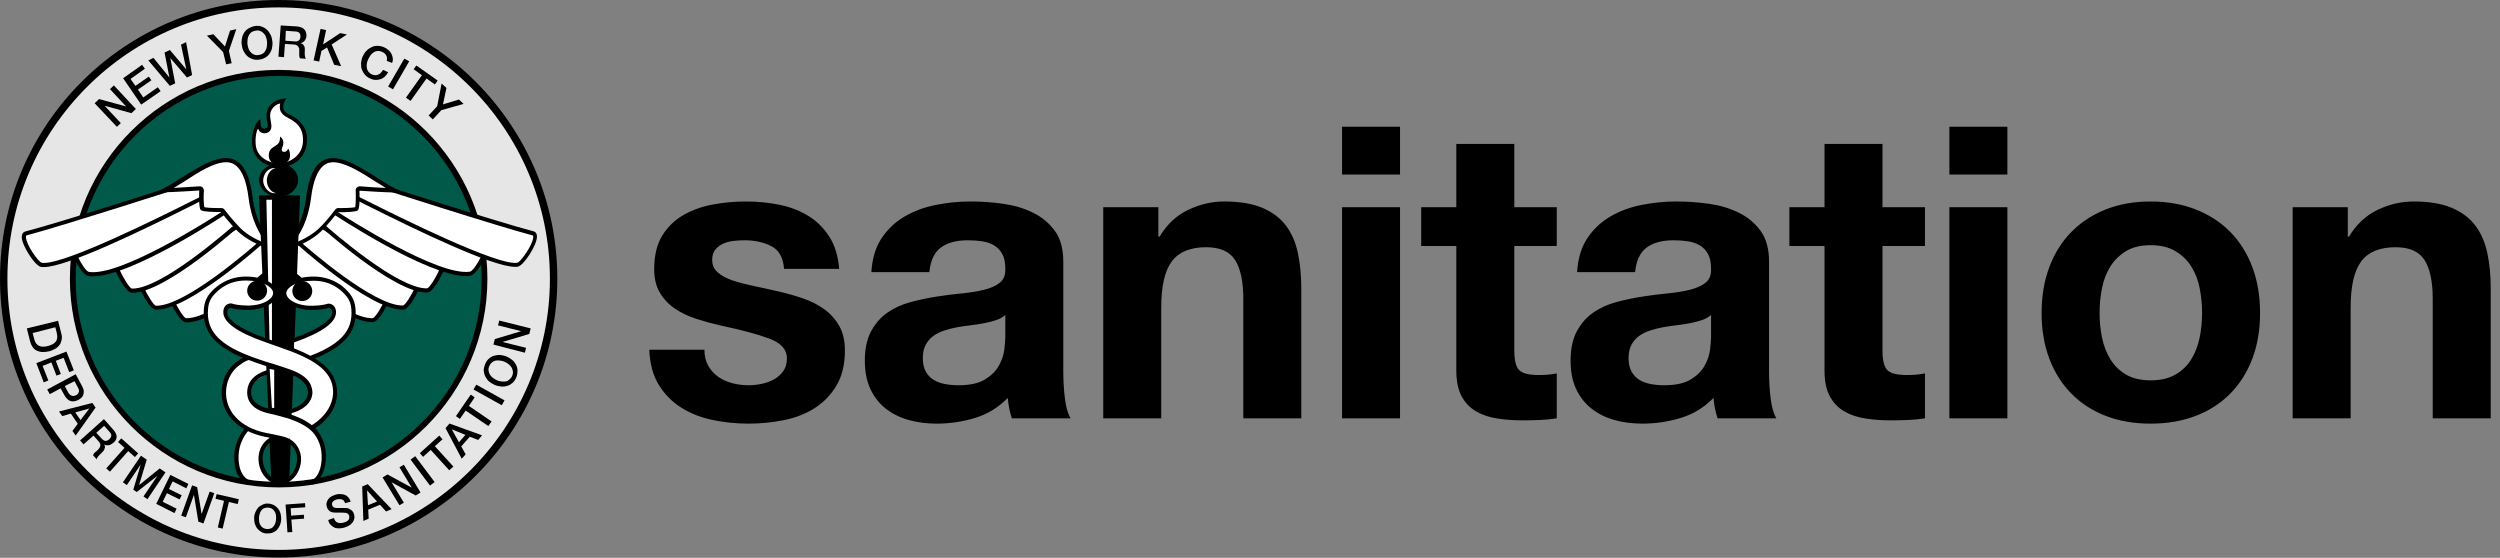 <?xml version="1.0" encoding="UTF-8" standalone="no"?>
<svg width="251px" height="56px" viewBox="0 0 251 56" version="1.1" xmlns="http://www.w3.org/2000/svg" xmlns:xlink="http://www.w3.org/1999/xlink">
    <rect x="0" y="0" width="251" height="56" fill="#808080" stroke="none"/>
    <!-- Generator: Sketch 47.1 (45422) - http://www.bohemiancoding.com/sketch -->
    <title>Web_logo</title>
    <desc>Created with Sketch.</desc>
    <defs></defs>
    <g id="Header_Footer" stroke="none" stroke-width="1" fill="none" fill-rule="evenodd">
        <g id="Main_nav" transform="translate(-253, -34)">
            <g id="Group-2">
                <g id="Web_logo" transform="translate(253, 34)">
                    <g id="DSNY-Web_logo" fill-rule="nonzero">
                        <g id="Layer_1">
                            <g id="XMLID_92_">
                                <path d="M27.977,0.372 C12.734,0.372 0.372,12.734 0.372,27.977 C0.372,43.22 12.734,55.582 27.977,55.582 C43.22,55.582 55.582,43.22 55.582,27.977 C55.605,12.734 43.243,0.372 27.977,0.372 Z" id="Shape" fill="#E6E6E6"></path>
                                <path d="M27.977,55.977 C12.548,55.977 0,43.406 0,27.977 C0,12.548 12.548,0 27.977,0 C43.406,0 55.954,12.548 55.954,27.977 C55.977,43.406 43.406,55.977 27.977,55.977 Z M27.977,0.744 C12.966,0.744 0.744,12.966 0.744,27.977 C0.744,42.988 12.966,55.21 27.977,55.21 C42.988,55.21 55.21,42.988 55.21,27.977 C55.21,12.966 43.011,0.744 27.977,0.744 Z" id="Shape" fill="#000000"></path>
                            </g>
                            <g id="XMLID_65_" transform="translate(7.203, 6.971)" fill="#015949">
                                <circle id="Oval" cx="20.727" cy="20.797" r="20.657"></circle>
                            </g>
                            <g id="XMLID_93_" transform="translate(6.971, 6.971)" fill="#000000">
                                <path d="M21.006,41.965 C9.457,41.965 0.046,32.554 0.046,21.006 C0.046,9.457 9.457,0.046 21.006,0.046 C32.554,0.046 41.965,9.457 41.965,21.006 C41.965,32.578 32.578,41.965 21.006,41.965 Z M21.006,0.651 C9.783,0.651 0.627,9.783 0.627,21.029 C0.627,32.276 9.759,41.407 21.006,41.407 C32.229,41.407 41.384,32.276 41.384,21.029 C41.384,9.783 32.252,0.651 21.006,0.651 Z" id="Shape"></path>
                            </g>
                            <g id="Group" transform="translate(9.295, 2.556)" fill="#000000">
                                <polygon id="Shape" points="0.209 7.807 0.651 7.389 3.369 8.133 3.369 8.133 1.743 6.39 2.138 6.018 4.345 8.388 3.904 8.807 1.208 8.063 1.208 8.063 2.835 9.806 2.44 10.178"></polygon>
                                <polygon id="Shape" points="3.067 5.298 4.973 3.95 5.251 4.345 3.811 5.368 4.299 6.065 5.646 5.135 5.902 5.507 4.554 6.437 5.089 7.227 6.553 6.204 6.832 6.599 4.88 7.947"></polygon>
                                <polygon id="Shape" points="5.6 3.509 6.111 3.253 7.715 5.228 7.715 5.228 7.227 2.719 7.761 2.463 9.411 4.415 9.411 4.415 8.876 1.929 9.388 1.673 9.992 4.973 9.48 5.228 7.807 3.276 7.807 3.276 8.295 5.809 7.761 6.065"></polygon>
                                <polygon id="Shape" points="13.105 2.672 11.479 1.022 12.129 0.883 13.291 2.115 13.802 0.511 14.43 0.372 13.686 2.556 13.965 3.788 13.407 3.904"></polygon>
                                <path d="M16.382,0.046 C16.614,0.023 16.846,0.046 17.032,0.139 C17.241,0.209 17.404,0.325 17.544,0.465 C17.683,0.604 17.799,0.79 17.892,0.976 C17.985,1.185 18.032,1.394 18.055,1.627 C18.078,1.859 18.055,2.091 18.008,2.3 C17.962,2.51 17.869,2.695 17.753,2.858 C17.637,3.021 17.474,3.16 17.288,3.253 C17.102,3.369 16.893,3.416 16.637,3.439 C16.405,3.462 16.173,3.439 15.987,3.346 C15.778,3.276 15.615,3.16 15.476,3.021 C15.336,2.881 15.22,2.695 15.127,2.51 C15.034,2.3 14.988,2.091 14.964,1.859 C14.941,1.627 14.964,1.417 15.011,1.208 C15.057,0.999 15.15,0.813 15.266,0.651 C15.383,0.488 15.545,0.349 15.731,0.256 C15.917,0.163 16.149,0.07 16.382,0.046 Z M16.428,0.511 C16.266,0.534 16.103,0.581 15.987,0.651 C15.871,0.72 15.778,0.837 15.708,0.953 C15.638,1.069 15.592,1.208 15.568,1.371 C15.545,1.51 15.545,1.673 15.545,1.836 C15.568,1.998 15.592,2.138 15.638,2.277 C15.685,2.417 15.754,2.556 15.847,2.649 C15.94,2.765 16.033,2.835 16.173,2.905 C16.312,2.974 16.451,2.998 16.637,2.974 C16.8,2.951 16.963,2.905 17.079,2.835 C17.195,2.765 17.288,2.649 17.358,2.533 C17.427,2.417 17.474,2.277 17.497,2.115 C17.52,1.975 17.52,1.812 17.52,1.65 C17.497,1.487 17.474,1.348 17.427,1.208 C17.381,1.069 17.311,0.929 17.218,0.837 C17.125,0.72 17.032,0.651 16.893,0.581 C16.754,0.511 16.591,0.488 16.428,0.511 Z" id="Shape"></path>
                                <path d="M18.891,0 L20.448,0.093 C20.797,0.116 21.076,0.209 21.238,0.372 C21.401,0.534 21.471,0.767 21.471,1.022 C21.471,1.185 21.424,1.301 21.378,1.394 C21.331,1.487 21.261,1.58 21.192,1.627 C21.122,1.673 21.076,1.72 21.006,1.743 C20.936,1.766 20.89,1.789 20.866,1.789 L20.866,1.789 C20.913,1.789 20.959,1.812 21.029,1.836 C21.076,1.859 21.122,1.905 21.168,1.952 C21.215,1.998 21.238,2.091 21.285,2.161 C21.308,2.254 21.308,2.347 21.308,2.486 C21.285,2.672 21.308,2.858 21.308,2.998 C21.331,3.16 21.354,3.276 21.424,3.346 L20.82,3.3 C20.773,3.23 20.773,3.137 20.75,3.067 L20.75,2.812 L20.75,2.417 C20.75,2.3 20.704,2.207 20.657,2.138 C20.611,2.068 20.541,1.998 20.471,1.975 C20.402,1.929 20.285,1.905 20.146,1.905 L19.31,1.859 L19.217,3.183 L18.659,3.137 L18.891,0 Z M19.356,1.534 L20.285,1.603 C20.471,1.627 20.611,1.58 20.704,1.51 C20.797,1.441 20.866,1.301 20.866,1.139 C20.866,1.046 20.866,0.953 20.843,0.883 C20.82,0.813 20.773,0.767 20.727,0.72 C20.68,0.674 20.611,0.651 20.541,0.627 C20.471,0.604 20.402,0.604 20.332,0.604 L19.402,0.534 L19.356,1.534 Z" id="Shape"></path>
                                <polygon id="Shape" points="22.888 0.349 23.446 0.465 23.144 1.905 24.863 0.767 25.537 0.906 24.003 1.905 24.956 4.09 24.259 3.95 23.539 2.207 22.981 2.556 22.749 3.625 22.191 3.509"></polygon>
                                <path d="M29.534,3.555 C29.557,3.462 29.557,3.369 29.557,3.276 C29.557,3.183 29.534,3.114 29.487,3.021 C29.441,2.951 29.394,2.858 29.324,2.812 C29.255,2.742 29.162,2.695 29.069,2.649 C28.906,2.579 28.767,2.556 28.627,2.556 C28.488,2.579 28.349,2.602 28.232,2.695 C28.116,2.765 28,2.858 27.907,2.998 C27.814,3.114 27.744,3.253 27.675,3.393 C27.605,3.532 27.559,3.671 27.535,3.834 C27.512,3.973 27.512,4.136 27.535,4.276 C27.559,4.415 27.605,4.531 27.698,4.647 C27.791,4.763 27.907,4.856 28.07,4.926 C28.186,4.973 28.302,4.996 28.395,4.996 C28.511,4.996 28.604,4.973 28.697,4.926 C28.79,4.88 28.883,4.833 28.953,4.74 C29.022,4.671 29.092,4.578 29.162,4.461 L29.673,4.694 C29.58,4.856 29.464,5.019 29.348,5.135 C29.208,5.251 29.069,5.344 28.906,5.391 C28.744,5.437 28.581,5.484 28.395,5.461 C28.209,5.461 28.046,5.414 27.861,5.321 C27.628,5.228 27.466,5.089 27.326,4.926 C27.187,4.763 27.094,4.578 27.024,4.392 C26.954,4.206 26.954,3.997 26.954,3.764 C26.978,3.555 27.024,3.323 27.117,3.114 C27.21,2.905 27.326,2.719 27.489,2.556 C27.628,2.393 27.814,2.277 28,2.184 C28.186,2.091 28.372,2.045 28.604,2.045 C28.813,2.045 29.022,2.091 29.255,2.184 C29.417,2.254 29.557,2.347 29.696,2.463 C29.836,2.579 29.929,2.695 29.998,2.835 C30.068,2.974 30.115,3.114 30.138,3.276 C30.161,3.439 30.138,3.602 30.068,3.764 L29.534,3.555 Z" id="Shape"></path>
                                <polygon id="Shape" points="31.3 3.323 31.788 3.602 30.161 6.413 29.673 6.134"></polygon>
                                <polygon id="Shape" points="32.508 4.02 34.646 5.53 34.367 5.925 33.53 5.321 31.927 7.575 31.462 7.25 33.066 4.996 32.229 4.392"></polygon>
                                <polygon id="Shape" points="34.599 8.11 35.041 5.832 35.529 6.274 35.18 7.924 36.783 7.436 37.248 7.877 35.017 8.505 34.158 9.434 33.739 9.039"></polygon>
                            </g>
                            <g id="Group" transform="translate(2.556, 32.066)" fill="#000000">
                                <path d="M3.276,0.139 L3.602,1.441 C3.671,1.673 3.671,1.905 3.625,2.091 C3.578,2.277 3.509,2.463 3.393,2.602 C3.276,2.742 3.137,2.881 2.951,2.974 C2.765,3.067 2.579,3.16 2.37,3.207 C2.161,3.253 1.952,3.276 1.743,3.276 C1.534,3.276 1.348,3.23 1.185,3.16 C1.022,3.09 0.86,2.974 0.744,2.812 C0.627,2.649 0.534,2.463 0.465,2.207 L0.139,0.906 L3.276,0.139 Z M0.72,1.371 L0.86,1.905 C0.906,2.115 0.976,2.277 1.069,2.417 C1.162,2.533 1.278,2.626 1.394,2.672 C1.51,2.719 1.65,2.742 1.789,2.742 C1.929,2.742 2.091,2.719 2.254,2.672 C2.417,2.626 2.556,2.579 2.695,2.51 C2.835,2.44 2.928,2.37 3.021,2.254 C3.114,2.161 3.16,2.022 3.183,1.882 C3.207,1.743 3.183,1.557 3.137,1.324 L2.998,0.79 L0.72,1.371 Z" id="Shape"></path>
                                <polygon id="Shape" points="4.113 3.23 4.856 5.112 4.392 5.298 3.834 3.857 3.044 4.159 3.555 5.484 3.114 5.646 2.602 4.322 1.72 4.671 2.3 6.134 1.836 6.32 1.092 4.392"></polygon>
                                <path d="M5.042,5.507 L5.693,6.715 C5.786,6.901 5.856,7.087 5.856,7.227 C5.856,7.389 5.832,7.505 5.786,7.622 C5.739,7.738 5.67,7.831 5.577,7.9 C5.484,7.97 5.391,8.04 5.298,8.086 C5.205,8.133 5.112,8.179 4.996,8.202 C4.88,8.226 4.763,8.249 4.647,8.226 C4.531,8.202 4.392,8.156 4.276,8.063 C4.159,7.97 4.043,7.831 3.927,7.645 L3.532,6.924 L2.44,7.505 L2.184,7.041 L5.042,5.507 Z M3.95,6.692 L4.322,7.389 C4.345,7.436 4.392,7.482 4.438,7.529 C4.485,7.575 4.531,7.622 4.601,7.645 C4.671,7.668 4.74,7.691 4.81,7.691 C4.88,7.691 4.973,7.668 5.066,7.622 C5.159,7.575 5.228,7.529 5.275,7.459 C5.321,7.389 5.344,7.343 5.368,7.273 C5.391,7.203 5.368,7.157 5.368,7.087 C5.344,7.017 5.321,6.971 5.298,6.901 L4.926,6.204 L3.95,6.692 Z" id="Shape"></path>
                                <path d="M6.715,8.388 L7.041,8.853 L5.042,11.665 L4.717,11.2 L5.251,10.48 L4.554,9.457 L3.695,9.713 L3.369,9.248 L6.715,8.388 Z M4.996,9.341 L5.53,10.108 L6.413,8.946 L6.413,8.946 L4.996,9.341 Z" id="Shape"></path>
                                <path d="M7.877,10.015 L8.83,11.084 C9.039,11.339 9.155,11.572 9.155,11.781 C9.155,12.013 9.039,12.222 8.83,12.385 C8.714,12.478 8.598,12.548 8.505,12.594 C8.412,12.641 8.319,12.641 8.226,12.641 C8.133,12.641 8.063,12.641 8.017,12.617 C7.97,12.594 7.924,12.571 7.9,12.571 L7.9,12.571 C7.924,12.617 7.947,12.664 7.97,12.71 C7.993,12.757 7.993,12.827 7.97,12.896 C7.947,12.966 7.924,13.036 7.9,13.105 C7.854,13.175 7.784,13.268 7.691,13.361 C7.552,13.477 7.436,13.617 7.32,13.733 C7.227,13.849 7.157,13.965 7.157,14.058 L6.785,13.64 C6.808,13.57 6.855,13.5 6.901,13.431 C6.971,13.361 7.017,13.315 7.087,13.268 C7.203,13.175 7.296,13.082 7.366,12.989 C7.436,12.896 7.482,12.827 7.505,12.734 C7.529,12.664 7.529,12.571 7.505,12.501 C7.482,12.432 7.436,12.339 7.343,12.246 L6.832,11.665 L5.832,12.548 L5.484,12.153 L7.877,10.015 Z M7.11,11.386 L7.691,12.013 C7.807,12.129 7.924,12.199 8.04,12.199 C8.156,12.199 8.295,12.153 8.412,12.037 C8.481,11.967 8.551,11.897 8.574,11.827 C8.598,11.758 8.621,11.711 8.621,11.641 C8.621,11.572 8.598,11.525 8.574,11.479 C8.551,11.432 8.505,11.363 8.458,11.316 L7.9,10.689 L7.11,11.386 Z" id="Shape"></path>
                                <polygon id="Shape" points="9.62 11.944 11.316 13.454 10.991 13.826 10.317 13.222 8.481 15.29 8.11 14.964 9.945 12.896 9.295 12.315"></polygon>
                                <polygon id="Shape" points="11.595 13.686 12.176 14.081 11.409 16.637 11.409 16.637 13.477 14.964 14.058 15.359 12.246 18.055 11.851 17.776 13.245 15.708 13.245 15.708 11.177 17.334 10.828 17.102 11.572 14.569 11.572 14.569 10.178 16.637 9.783 16.359"></polygon>
                                <polygon id="Shape" points="14.546 15.615 16.359 16.521 16.149 16.963 14.778 16.266 14.407 17.032 15.685 17.66 15.476 18.078 14.198 17.451 13.779 18.31 15.173 19.007 14.964 19.449 13.129 18.52"></polygon>
                                <polygon id="Shape" points="16.73 16.661 17.241 16.846 17.683 19.542 17.683 19.542 18.496 17.288 18.961 17.451 17.869 20.495 17.358 20.309 16.916 17.613 16.916 17.613 16.103 19.867 15.638 19.705"></polygon>
                                <polygon id="Shape" points="19.193 17.544 21.424 18.055 21.308 18.543 20.425 18.334 19.798 21.006 19.31 20.89 19.937 18.217 19.077 18.008"></polygon>
                                <path d="M24.375,18.496 C24.584,18.496 24.77,18.566 24.933,18.636 C25.095,18.729 25.235,18.845 25.351,18.984 C25.467,19.124 25.537,19.286 25.607,19.472 C25.653,19.658 25.676,19.844 25.676,20.053 C25.676,20.262 25.63,20.448 25.56,20.634 C25.49,20.82 25.398,20.959 25.281,21.099 C25.165,21.238 25.002,21.331 24.84,21.401 C24.677,21.471 24.468,21.494 24.259,21.494 C24.05,21.494 23.864,21.447 23.701,21.354 C23.539,21.261 23.399,21.145 23.283,21.006 C23.167,20.866 23.097,20.704 23.027,20.518 C22.981,20.332 22.958,20.146 22.958,19.937 C22.958,19.728 23.004,19.542 23.074,19.379 C23.144,19.193 23.237,19.054 23.353,18.915 C23.469,18.775 23.632,18.682 23.794,18.612 C23.957,18.52 24.143,18.473 24.375,18.496 Z M24.352,18.891 C24.212,18.891 24.073,18.915 23.957,18.961 C23.841,19.007 23.748,19.1 23.678,19.193 C23.608,19.286 23.539,19.402 23.515,19.542 C23.469,19.681 23.446,19.798 23.446,19.937 C23.446,20.076 23.446,20.216 23.469,20.332 C23.492,20.471 23.539,20.588 23.608,20.68 C23.678,20.797 23.748,20.866 23.864,20.936 C23.98,21.006 24.096,21.029 24.259,21.052 C24.398,21.052 24.538,21.029 24.654,20.983 C24.77,20.936 24.863,20.843 24.933,20.75 C25.002,20.657 25.072,20.541 25.095,20.402 C25.142,20.262 25.165,20.146 25.165,20.007 C25.165,19.867 25.165,19.728 25.142,19.612 C25.119,19.472 25.072,19.356 25.002,19.263 C24.933,19.147 24.863,19.077 24.747,19.007 C24.631,18.938 24.491,18.915 24.352,18.891 Z" id="Shape"></path>
                                <polygon id="Shape" points="26.118 18.589 28.07 18.45 28.093 18.868 26.629 18.961 26.676 19.705 27.954 19.612 27.977 20.007 26.699 20.1 26.792 21.354 26.304 21.378"></polygon>
                                <path d="M30.974,19.937 C30.998,20.053 31.044,20.146 31.114,20.239 C31.183,20.309 31.253,20.378 31.346,20.402 C31.439,20.448 31.532,20.448 31.625,20.448 C31.718,20.448 31.834,20.425 31.95,20.402 C32.066,20.378 32.159,20.332 32.252,20.285 C32.322,20.239 32.392,20.193 32.438,20.123 C32.485,20.076 32.508,20.007 32.508,19.937 L32.508,19.751 C32.485,19.635 32.415,19.542 32.345,19.495 C32.276,19.449 32.206,19.426 32.136,19.426 C32.02,19.402 31.88,19.402 31.718,19.402 L31.137,19.402 C30.998,19.402 30.858,19.379 30.765,19.356 C30.672,19.333 30.579,19.286 30.51,19.217 C30.44,19.17 30.37,19.1 30.347,19.031 C30.3,18.961 30.277,18.891 30.254,18.798 C30.207,18.636 30.207,18.496 30.254,18.357 C30.3,18.217 30.347,18.101 30.44,18.008 C30.533,17.892 30.626,17.822 30.765,17.753 C30.905,17.683 31.021,17.637 31.16,17.59 C31.323,17.544 31.485,17.52 31.648,17.544 C31.811,17.544 31.95,17.567 32.09,17.637 C32.229,17.683 32.345,17.776 32.438,17.892 C32.531,18.008 32.601,18.124 32.647,18.31 L32.09,18.45 C32.02,18.241 31.927,18.124 31.764,18.078 C31.625,18.032 31.462,18.032 31.253,18.078 C31.183,18.101 31.114,18.124 31.067,18.148 C30.998,18.171 30.951,18.217 30.905,18.264 C30.858,18.31 30.812,18.357 30.788,18.427 C30.765,18.496 30.765,18.566 30.788,18.636 C30.812,18.752 30.881,18.822 30.951,18.868 C31.044,18.915 31.137,18.938 31.253,18.938 L31.393,18.938 L31.671,18.938 L31.973,18.938 L32.183,18.938 C32.299,18.938 32.392,18.961 32.485,19.007 C32.578,19.054 32.647,19.1 32.717,19.147 C32.787,19.217 32.856,19.263 32.903,19.356 C32.949,19.426 32.973,19.519 32.996,19.588 C33.042,19.774 33.042,19.914 32.996,20.076 C32.949,20.216 32.88,20.355 32.787,20.448 C32.694,20.564 32.578,20.657 32.438,20.727 C32.299,20.797 32.159,20.866 31.997,20.913 C31.811,20.959 31.648,20.983 31.462,20.983 C31.3,20.983 31.137,20.959 30.998,20.89 C30.858,20.82 30.742,20.727 30.626,20.611 C30.51,20.495 30.44,20.332 30.393,20.146 L30.974,19.937 Z" id="Shape"></path>
                                <path d="M33.809,16.777 L34.367,16.544 L36.76,19.054 L36.202,19.286 L35.598,18.612 L34.413,19.1 L34.46,20.007 L33.925,20.239 L33.809,16.777 Z M34.39,18.659 L35.296,18.287 L34.32,17.195 L34.297,17.195 L34.39,18.659 Z" id="Shape"></path>
                                <polygon id="Shape" points="35.854 15.871 36.342 15.568 38.782 16.893 38.782 16.893 37.55 14.848 37.992 14.593 39.665 17.381 39.177 17.683 36.76 16.359 36.76 16.359 37.992 18.403 37.55 18.659"></polygon>
                                <polygon id="Shape" points="38.666 14.081 39.13 13.733 41.082 16.335 40.617 16.684"></polygon>
                                <polygon id="Shape" points="39.595 13.431 41.547 11.665 41.872 12.037 41.105 12.734 42.964 14.778 42.546 15.15 40.687 13.105 39.92 13.802"></polygon>
                                <path d="M42.174,10.921 L42.569,10.456 L45.846,11.641 L45.451,12.106 L44.614,11.781 L43.754,12.757 L44.196,13.547 L43.801,13.988 L42.174,10.921 Z M43.522,12.339 L44.173,11.595 L42.802,11.037 L42.802,11.037 L43.522,12.339 Z" id="Shape"></path>
                                <polygon id="Shape" points="43.22 9.713 44.707 7.552 45.102 7.831 44.521 8.69 46.798 10.247 46.473 10.712 44.196 9.155 43.615 9.992"></polygon>
                                <polygon id="Shape" points="44.986 7.041 45.265 6.553 48.1 8.133 47.821 8.621"></polygon>
                                <path d="M46.148,4.508 C46.241,4.276 46.357,4.09 46.52,3.95 C46.682,3.811 46.845,3.695 47.054,3.648 C47.263,3.602 47.449,3.555 47.681,3.578 C47.89,3.602 48.123,3.648 48.332,3.741 C48.541,3.834 48.727,3.95 48.89,4.09 C49.052,4.229 49.168,4.392 49.261,4.578 C49.354,4.763 49.401,4.949 49.401,5.159 C49.401,5.368 49.378,5.577 49.285,5.809 C49.192,6.041 49.076,6.227 48.913,6.367 C48.75,6.506 48.588,6.622 48.378,6.669 C48.193,6.739 47.983,6.762 47.751,6.739 C47.542,6.715 47.31,6.669 47.1,6.576 C46.891,6.483 46.705,6.367 46.543,6.227 C46.38,6.088 46.264,5.925 46.171,5.739 C46.078,5.554 46.032,5.368 46.008,5.135 C46.008,4.949 46.055,4.74 46.148,4.508 Z M46.566,4.694 C46.496,4.856 46.473,4.996 46.496,5.159 C46.52,5.298 46.566,5.437 46.636,5.554 C46.705,5.67 46.822,5.786 46.938,5.879 C47.054,5.972 47.193,6.041 47.333,6.111 C47.472,6.181 47.612,6.204 47.774,6.227 C47.937,6.251 48.076,6.251 48.216,6.227 C48.355,6.204 48.471,6.134 48.588,6.041 C48.704,5.949 48.797,5.832 48.866,5.67 C48.936,5.507 48.959,5.368 48.936,5.205 C48.913,5.066 48.866,4.926 48.797,4.81 C48.727,4.694 48.611,4.578 48.495,4.485 C48.378,4.392 48.239,4.322 48.1,4.252 C47.96,4.183 47.821,4.159 47.658,4.136 C47.495,4.113 47.356,4.113 47.217,4.136 C47.077,4.159 46.961,4.229 46.845,4.322 C46.729,4.392 46.636,4.531 46.566,4.694 Z" id="Shape"></path>
                                <polygon id="Shape" points="46.984 2.533 47.124 1.975 49.773 1.185 49.773 1.185 47.449 0.604 47.565 0.116 50.725 0.906 50.586 1.464 47.937 2.254 47.937 2.277 50.261 2.858 50.144 3.346"></polygon>
                            </g>
                            <g id="Group" transform="translate(2.091, 15.801)">
                                <g id="XMLID_22_" transform="translate(14.639, 7.9)">
                                    <path d="M9.736,0.279 L0.441,6.251 C0.441,6.251 1.441,8.435 1.975,8.435 C5.251,8.505 12.013,1.859 12.013,1.859 L9.736,0.279 Z" id="Shape" fill="#FFFFFF"></path>
                                    <path d="M1.998,8.667 L1.952,8.667 C1.348,8.644 0.558,7.041 0.232,6.344 L0.163,6.181 L9.736,0.023 L12.315,1.859 L12.129,2.045 C11.851,2.3 5.344,8.667 1.998,8.667 Z M0.697,6.344 C1.185,7.366 1.743,8.226 1.952,8.249 L1.998,8.249 C4.88,8.249 10.573,2.951 11.641,1.905 L9.713,0.534 L0.697,6.344 Z" id="Shape" fill="#000000"></path>
                                </g>
                                <g id="XMLID_21_" transform="translate(11.618, 6.274)">
                                    <path d="M10.573,0.372 L0.418,6.622 C0.418,6.622 1.417,8.807 1.952,8.807 C5.228,8.876 12.85,1.952 12.85,1.952 L10.573,0.372 Z" id="Shape" fill="#FFFFFF"></path>
                                    <path d="M1.998,9.016 L1.952,9.016 C1.348,9.016 0.558,7.389 0.232,6.692 L0.163,6.529 L10.596,0.093 L13.175,1.905 L12.989,2.091 C12.664,2.393 5.344,9.016 1.998,9.016 Z M0.697,6.715 C1.185,7.738 1.743,8.598 1.952,8.621 L1.998,8.621 C4.903,8.621 11.293,3.044 12.501,1.998 L10.573,0.627 L0.697,6.715 Z" id="Shape" fill="#000000"></path>
                                </g>
                                <g id="XMLID_20_" transform="translate(9.295, 4.647)">
                                    <path d="M10.503,0.279 L0.349,6.529 C0.349,6.529 1.348,8.714 1.882,8.714 C5.159,8.783 12.78,1.859 12.78,1.859 L10.503,0.279 Z" id="Shape" fill="#FFFFFF"></path>
                                    <path d="M1.905,8.946 L1.859,8.946 C1.255,8.923 0.465,7.32 0.139,6.622 L0.07,6.46 L10.503,0.023 L13.082,1.836 L12.896,2.022 C12.571,2.324 5.251,8.946 1.905,8.946 Z M0.604,6.622 C1.092,7.645 1.65,8.505 1.859,8.528 L1.905,8.528 C4.81,8.528 11.2,2.951 12.408,1.905 L10.48,0.534 L0.604,6.622 Z" id="Shape" fill="#000000"></path>
                                </g>
                                <g id="XMLID_19_" transform="translate(5.112, 3.485)">
                                    <path d="M13.291,0.441 L0.325,6.344 C0.325,6.344 1.139,8.156 1.72,8.226 C5.321,8.714 15.592,1.859 15.592,1.859 L13.291,0.441 Z" id="Shape" fill="#FFFFFF"></path>
                                    <path d="M2.115,8.458 C1.975,8.458 1.812,8.458 1.696,8.435 C1.022,8.342 0.279,6.739 0.139,6.413 L0.046,6.227 L13.315,0.209 L15.987,1.859 L15.708,2.045 C15.313,2.324 6.041,8.458 2.115,8.458 Z M0.581,6.437 C0.953,7.203 1.464,7.993 1.743,8.017 C4.903,8.458 13.57,2.951 15.22,1.882 L13.268,0.674 L0.581,6.437 Z" id="Shape" fill="#000000"></path>
                                </g>
                                <g id="XMLID_18_" transform="translate(0, 1.859)">
                                    <path d="M17.962,0.372 C17.962,0.372 4.183,4.81 0.534,5.763 C-0.302,5.972 1.464,8.783 2.045,8.9 C4.508,9.411 19.124,1.696 18.543,2.068 L17.962,0.372 Z" id="Shape" fill="#FFFFFF"></path>
                                    <path d="M2.3,9.155 C2.184,9.155 2.091,9.155 1.998,9.132 C1.394,8.993 0.116,6.994 0.093,6.158 C0.093,5.716 0.349,5.6 0.465,5.577 C4.09,4.647 17.753,0.232 17.892,0.186 L18.078,0.116 L18.682,1.929 C18.682,1.952 18.705,1.952 18.705,1.975 L18.798,2.138 L18.403,2.417 L18.38,2.37 C18.171,2.463 17.799,2.649 17.404,2.858 C11.944,5.6 4.578,9.155 2.3,9.155 Z M17.822,0.627 C16.126,1.185 3.95,5.089 0.581,5.972 C0.558,5.972 0.511,5.995 0.511,6.134 C0.534,6.924 1.766,8.644 2.091,8.714 C2.161,8.737 2.254,8.737 2.347,8.737 C4.74,8.737 14.105,4.066 17.241,2.486 C17.753,2.231 18.078,2.068 18.287,1.975 L17.822,0.627 Z" id="Shape" fill="#000000"></path>
                                </g>
                                <g id="XMLID_15_" transform="translate(13.477, 0)">
                                    <path d="M12.106,9.202 C11.037,8.876 9.457,8.295 8.435,7.273 C7.668,6.529 6.832,5.391 6.808,5.391 C6.762,5.344 6.715,5.298 6.646,5.298 L6.646,5.298 L6.39,5.298 C5.251,5.298 4.81,5.205 4.74,5.159 C4.647,5.019 4.601,4.113 4.647,3.346 C4.647,3.276 4.624,3.23 4.578,3.183 C4.531,3.137 4.485,3.114 4.438,3.114 C4.438,3.114 4.438,3.114 4.415,3.114 C4.392,3.114 2.207,3.276 0.953,3.3 C1.534,2.998 2.138,2.602 2.788,2.207 C4.206,1.301 5.832,0.279 7.11,0.279 C8.458,0.279 9.271,1.51 9.597,4.043 C9.945,6.878 11.177,8.412 12.106,9.202 Z" id="Shape" fill="#FFFFFF"></path>
                                    <path d="M7.11,0.488 C7.552,0.488 8.946,0.488 9.388,4.066 C9.666,6.344 10.503,7.807 11.316,8.714 C10.387,8.365 9.318,7.854 8.574,7.11 C7.831,6.367 6.971,5.251 6.971,5.251 C6.901,5.135 6.762,5.089 6.646,5.089 L6.646,5.089 L6.413,5.089 C5.554,5.089 5.112,5.042 4.949,4.996 C4.88,4.74 4.856,4.02 4.903,3.346 C4.903,3.23 4.856,3.114 4.787,3.021 C4.717,2.951 4.601,2.905 4.485,2.905 L4.461,2.905 C4.438,2.905 3.067,2.998 1.882,3.067 C2.231,2.858 2.602,2.626 2.974,2.393 C4.322,1.51 5.925,0.488 7.11,0.488 L7.11,0.488 Z M7.11,0.07 C4.973,0.07 2.115,2.719 0.186,3.416 C-1.85300386e-12,3.485 0.209,3.509 0.604,3.509 C1.743,3.509 4.438,3.323 4.438,3.323 C4.438,3.323 4.345,5.089 4.601,5.298 C4.81,5.461 5.879,5.484 6.367,5.484 L6.622,5.484 C6.622,5.484 7.482,6.622 8.272,7.389 C10.038,9.109 13.222,9.666 13.222,9.666 C13.222,9.666 10.363,8.505 9.783,3.997 C9.434,1.046 8.412,0.07 7.11,0.07 L7.11,0.07 Z" id="Shape" fill="#000000"></path>
                                </g>
                            </g>
                            <g id="Group" transform="translate(26.954, 15.801)">
                                <g id="XMLID_26_" transform="translate(0, 7.9)">
                                    <path d="M2.719,0.279 L12.013,6.251 C12.013,6.251 11.014,8.435 10.48,8.435 C7.203,8.505 0.441,1.859 0.441,1.859 L2.719,0.279 Z" id="Shape" fill="#FFFFFF"></path>
                                    <path d="M10.433,8.644 C7.087,8.644 0.581,2.277 0.302,1.998 L0.116,1.812 L2.695,0 L12.269,6.158 L12.199,6.32 C11.874,7.017 11.084,8.621 10.48,8.644 L10.433,8.644 Z M0.767,1.905 C1.859,2.951 7.552,8.249 10.41,8.249 L10.456,8.249 C10.666,8.226 11.246,7.366 11.711,6.344 L2.672,0.534 L0.767,1.905 Z" id="Shape" fill="#000000"></path>
                                </g>
                                <g id="XMLID_25_" transform="translate(2.091, 6.274)">
                                    <path d="M2.788,0.349 L12.943,6.599 C12.943,6.599 11.944,8.783 11.409,8.783 C8.133,8.853 0.511,1.929 0.511,1.929 L2.788,0.349 Z" id="Shape" fill="#FFFFFF"></path>
                                    <path d="M11.363,9.016 C8.017,9.016 0.697,2.393 0.395,2.091 L0.209,1.905 L2.788,0.093 L13.222,6.529 L13.152,6.692 C12.827,7.389 12.037,8.993 11.432,9.016 L11.363,9.016 Z M0.86,1.975 C2.068,3.044 8.458,8.598 11.363,8.598 L11.409,8.598 C11.618,8.574 12.199,7.715 12.664,6.692 L2.788,0.604 L0.86,1.975 Z" id="Shape" fill="#000000"></path>
                                </g>
                                <g id="XMLID_24_" transform="translate(4.647, 4.647)">
                                    <path d="M2.626,0.279 L12.78,6.529 C12.78,6.529 11.781,8.714 11.246,8.714 C7.97,8.783 0.349,1.859 0.349,1.859 L2.626,0.279 Z" id="Shape" fill="#FFFFFF"></path>
                                    <path d="M11.223,8.923 C7.877,8.923 0.558,2.3 0.256,1.998 L0.07,1.812 L2.649,0 L13.082,6.437 L13.012,6.599 C12.687,7.296 11.897,8.9 11.293,8.923 C11.246,8.923 11.246,8.923 11.223,8.923 Z M0.72,1.882 C1.929,2.951 8.319,8.505 11.223,8.505 L11.27,8.505 C11.479,8.481 12.06,7.622 12.524,6.599 L2.649,0.511 L0.72,1.882 Z" id="Shape" fill="#000000"></path>
                                </g>
                                <g id="XMLID_17_" transform="translate(5.809, 3.485)">
                                    <path d="M2.858,0.418 L15.824,6.32 C15.824,6.32 15.011,8.133 14.43,8.202 C10.828,8.69 0.534,1.859 0.534,1.859 L2.858,0.418 Z" id="Shape" fill="#FFFFFF"></path>
                                    <path d="M14.035,8.435 C10.108,8.435 0.837,2.3 0.418,2.022 L0.139,1.836 L2.835,0.163 L16.103,6.181 L16.01,6.367 C15.871,6.692 15.104,8.295 14.453,8.388 C14.337,8.435 14.198,8.435 14.035,8.435 Z M0.929,1.859 C2.579,2.928 11.246,8.435 14.407,7.993 C14.685,7.947 15.197,7.18 15.568,6.413 L2.881,0.651 L0.929,1.859 Z" id="Shape" fill="#000000"></path>
                                </g>
                                <g id="XMLID_13_" transform="translate(8.133, 1.859)">
                                    <path d="M0.976,0.372 C0.976,0.372 14.755,4.81 18.403,5.763 C19.24,5.972 17.474,8.783 16.893,8.9 C14.43,9.411 -0.186,1.696 0.395,2.068 L0.976,0.372 Z" id="Shape" fill="#FFFFFF"></path>
                                    <path d="M16.637,9.132 C14.36,9.132 6.971,5.577 1.51,2.835 C1.092,2.626 0.744,2.44 0.534,2.347 L0.511,2.393 L0.116,2.138 L0.209,1.952 C0.232,1.929 0.232,1.905 0.232,1.905 L0.837,0.093 L1.022,0.163 C1.162,0.209 14.825,4.624 18.45,5.554 C18.566,5.577 18.845,5.693 18.822,6.134 C18.798,6.971 17.52,8.969 16.916,9.109 C16.87,9.132 16.754,9.132 16.637,9.132 Z M0.674,1.975 C0.883,2.068 1.208,2.231 1.72,2.486 C4.996,4.136 14.988,9.109 16.87,8.714 C17.172,8.644 18.427,6.924 18.45,6.134 C18.45,5.995 18.403,5.972 18.38,5.972 C14.988,5.089 2.835,1.185 1.139,0.627 L0.674,1.975 Z" id="Shape" fill="#000000"></path>
                                </g>
                                <g id="XMLID_4_" transform="translate(0.232, 0)">
                                    <path d="M1.255,9.178 C2.161,8.412 3.393,6.855 3.764,4.02 C4.09,1.487 4.903,0.256 6.251,0.256 C7.505,0.256 9.132,1.278 10.573,2.184 C11.223,2.602 11.827,2.974 12.408,3.276 C11.177,3.253 8.969,3.09 8.946,3.09 C8.946,3.09 8.946,3.09 8.923,3.09 C8.876,3.09 8.807,3.114 8.783,3.16 C8.737,3.207 8.714,3.253 8.714,3.323 C8.76,4.09 8.714,4.996 8.621,5.135 C8.551,5.182 8.133,5.275 6.994,5.275 L6.739,5.275 L6.739,5.275 C6.669,5.275 6.599,5.298 6.576,5.368 C6.576,5.368 5.716,6.506 4.949,7.25 C3.904,8.272 2.324,8.876 1.255,9.178 Z" id="Shape" fill="#FFFFFF"></path>
                                    <path d="M6.251,0.07 L6.251,0.488 C7.459,0.488 9.039,1.487 10.456,2.393 C10.828,2.626 11.2,2.858 11.549,3.067 C10.363,3.021 8.993,2.905 8.969,2.905 L8.946,2.905 C8.83,2.905 8.737,2.951 8.644,3.021 C8.551,3.114 8.505,3.23 8.528,3.346 C8.551,4.02 8.528,4.74 8.481,4.996 C8.319,5.042 7.877,5.089 7.017,5.089 L6.785,5.089 L6.785,5.089 C6.646,5.089 6.529,5.159 6.46,5.251 C6.46,5.251 5.623,6.39 4.856,7.11 C4.09,7.854 3.021,8.365 2.115,8.714 C2.928,7.807 3.764,6.32 4.043,4.066 C4.485,0.488 5.856,0.488 6.32,0.488 L6.251,0.07 L6.251,0.07 Z M6.251,0.07 C4.949,0.07 3.927,1.046 3.555,4.02 C2.998,8.528 0.116,9.69 0.116,9.69 C0.116,9.69 3.3,9.132 5.066,7.412 C5.856,6.646 6.715,5.507 6.715,5.507 L6.971,5.507 C7.459,5.507 8.528,5.484 8.737,5.321 C8.993,5.112 8.9,3.346 8.9,3.346 C8.9,3.346 11.595,3.532 12.734,3.532 C13.129,3.532 13.338,3.509 13.152,3.439 C11.246,2.719 8.365,0.07 6.251,0.07 L6.251,0.07 Z" id="Shape" fill="#000000"></path>
                                </g>
                            </g>
                            <g id="XMLID_48_" transform="translate(25.793, 19.519)" fill="#000000">
                                <polygon id="Shape" points="3.09 29.115 4.159 0.256 0.349 0.256 1.58 29.092"></polygon>
                                <path d="M3.23,29.255 L1.464,29.208 L0.209,0.093 L4.322,0.093 L4.322,0.232 L3.23,29.255 Z M1.72,28.953 L2.951,28.976 L4.02,0.395 L0.488,0.395 L1.72,28.953 Z" id="Shape"></path>
                            </g>
                            <g id="XMLID_47_" transform="translate(26.722, 19.983)" fill="#FFFFFF">
                                <polygon id="Shape" points="0.023 0.07 0.372 15.638 0.581 15.778 0.581 0.07"></polygon>
                            </g>
                            <g id="XMLID_6_" transform="translate(25.095, 9.759)" fill="#000000">
                                <path d="M5.716,3.904 C5.67,3.183 5.135,2.277 4.02,1.766 C3.602,1.557 3.323,1.348 3.346,0.953 C3.346,0.465 3.671,0.116 3.671,0.116 C3.671,0.116 1.51,0.139 1.673,2.091 C1.696,2.486 2.022,3.114 1.464,3.16 C1.022,3.207 1.046,2.602 1.069,2.347 C1.092,1.859 -0.046,3.137 0.256,4.996 C0.697,7.854 6.018,7.854 5.716,3.904 Z" id="Shape"></path>
                            </g>
                            <g id="XMLID_3_" transform="translate(25.56, 10.224)" fill="#FFFFFF">
                                <path d="M4.856,4.02 C4.903,3.23 4.694,2.579 4.136,2.115 C3.695,1.743 3.509,1.72 3.137,1.487 C2.905,1.348 2.649,1.139 2.556,0.767 C2.486,0.418 2.579,0.163 2.579,0.163 C2.579,0.163 2.091,0.209 1.743,0.744 C1.534,1.069 1.51,1.348 1.673,2.254 C1.859,3.3 0.581,3.393 0.395,2.765 C0.279,2.44 -0.163,4.066 0.302,4.996 C0.744,5.832 1.673,6.204 2.626,6.158 C3.602,6.088 4.787,5.368 4.856,4.02 Z" id="Shape"></path>
                            </g>
                            <g id="XMLID_1_" transform="translate(26.954, 13.71)" fill="#000000">
                                <path d="M0.046,1.696 C0.139,1.069 0.72,1.046 1.022,0.651 C1.185,0.418 1.162,0 1.162,0 C1.162,0 1.72,0.325 1.394,1.069 C1.301,1.301 1.278,1.557 1.603,1.534 C1.789,1.534 1.929,1.348 1.952,1.255 C1.975,1.115 2.254,1.58 2.138,2.138 C1.952,3.067 -0.186,3.137 0.046,1.696 Z" id="Shape"></path>
                            </g>
                            <ellipse id="Oval" fill="#000000" cx="27.977" cy="18.078" rx="1.952" ry="1.673"></ellipse>
                            <path d="M26.792,18.124 C26.792,17.567 27.163,16.963 27.651,16.893 C27.605,16.893 27.559,16.87 27.512,16.87 C26.954,16.87 26.443,17.404 26.42,18.124 C26.42,18.729 26.954,19.402 27.535,19.402 C27.582,19.402 27.628,19.402 27.675,19.379 C27.163,19.286 26.792,18.682 26.792,18.124 Z" id="Shape" fill="#FFFFFF"></path>
                            <g id="XMLID_40_" transform="translate(28.349, 27.884)" fill="#FFFFFF">
                                <path d="M1.139,8.319 C5.344,7.854 7.25,5.577 7.087,3.09 C7.041,2.393 6.576,1.65 5.879,1.046 C4.647,0.07 3.393,0.07 3.067,0.07 C1.441,0.07 0.116,0.72 0.116,1.534 C0.116,2.347 1.441,2.998 3.067,2.998 C3.625,2.998 4.159,2.928 4.601,2.788 C4.996,2.742 5.066,3.207 5.019,3.393 C4.996,4.694 3.137,5.554 1.185,6.274 L1.139,8.319 Z" id="Shape"></path>
                            </g>
                            <g id="XMLID_12_" transform="translate(27.651, 27.651)" fill="#000000">
                                <path d="M0.372,9.597 C0.279,9.597 0.209,9.55 0.186,9.457 C0.139,9.341 0.186,9.225 0.302,9.178 C0.325,9.178 0.372,9.155 0.395,9.132 C0.465,9.085 0.511,9.062 0.581,9.039 C1.069,8.876 1.301,8.807 1.534,8.737 C1.812,8.667 2.115,8.574 2.905,8.295 C6.46,7.041 7.831,5.623 7.622,3.346 C7.552,2.486 7.157,2.022 6.483,1.441 C5.716,0.837 4.833,0.534 3.834,0.534 L3.834,0.534 C2.184,0.534 1.092,1.185 1.092,1.789 C1.092,2.022 1.255,2.231 1.371,2.347 C1.859,2.812 2.788,3.09 3.811,3.044 C4.392,3.021 4.717,2.998 5.298,2.835 L5.391,2.835 C5.809,2.881 6.065,3.207 6.088,3.648 C6.134,4.694 4.717,5.739 1.836,6.739 C1.72,6.785 1.603,6.715 1.58,6.599 C1.534,6.483 1.603,6.367 1.72,6.344 C4.299,5.437 5.739,4.461 5.693,3.671 C5.67,3.346 5.484,3.276 5.391,3.253 C4.81,3.416 4.438,3.439 3.857,3.462 C2.719,3.509 1.673,3.183 1.092,2.649 C0.813,2.393 0.674,2.091 0.674,1.789 C0.674,0.86 2.068,0.116 3.834,0.116 L3.834,0.116 C4.926,0.116 5.925,0.465 6.762,1.115 C7.505,1.766 7.947,2.324 8.04,3.323 C8.272,5.786 6.762,7.389 3.044,8.69 C2.231,8.969 1.929,9.062 1.65,9.132 C1.417,9.202 1.208,9.248 0.72,9.434 C0.697,9.434 0.651,9.48 0.604,9.504 C0.558,9.527 0.488,9.573 0.441,9.597 C0.418,9.597 0.395,9.597 0.372,9.597 Z" id="Shape"></path>
                            </g>
                            <g id="XMLID_10_" transform="translate(29.743, 28.813)" fill="#000000">
                                <ellipse id="Oval" transform="translate(0.655, 0.645) rotate(-11.637) translate(-0.655, -0.645) " cx="0.655" cy="0.407" rx="1" ry="1"></ellipse>
                            </g>
                            <g id="XMLID_35_" transform="translate(20.68, 27.884)" fill="#FFFFFF">
                                <path d="M12.896,11.27 C12.896,9.364 11.734,8.295 8.202,7.041 C7.482,6.785 7.854,6.971 6.111,6.32 C4.159,5.577 2.115,4.74 2.091,3.416 C2.045,3.207 2.138,2.765 2.51,2.812 C2.951,2.951 3.485,3.021 4.043,3.021 C5.67,3.021 6.994,2.37 6.994,1.557 C6.994,0.744 5.67,0.093 4.043,0.093 C3.718,0.093 2.463,0.093 1.232,1.069 C0.534,1.673 0.07,2.417 0.023,3.114 C-0.139,5.6 1.952,7.296 5.228,8.435 C6.599,8.9 7.505,9.155 8.807,9.713 C9.852,10.178 10.317,10.34 10.433,11.316 C10.596,12.269 9.922,12.966 8.598,13.547 L8.528,15.824 C11.432,15.173 12.896,13.663 12.896,11.27 Z" id="Shape"></path>
                            </g>
                            <path d="M26.025,45.915 C26.048,45.125 26.606,44.451 27.071,44.242 L26.978,42.012 C25.839,41.988 24.515,43.197 23.934,44.242 C23.562,44.916 23.515,47.217 24.538,48.076 C25.7,48.309 26.35,48.309 27.326,48.355 C27.349,48.262 27.233,47.983 27.21,47.96 C26.699,47.751 26.002,46.729 26.025,45.915 Z" id="Shape" fill="#FFFFFF"></path>
                            <g id="XMLID_8_" transform="translate(20.448, 27.651)" fill="#000000">
                                <path d="M8.156,16.335 C8.04,16.335 7.947,16.242 7.947,16.149 C7.947,16.033 8.017,15.94 8.133,15.917 C10.921,15.685 13.152,13.663 12.989,11.502 C12.873,9.783 11.456,8.574 8.319,7.459 C7.993,7.343 7.9,7.32 7.738,7.25 C7.552,7.18 7.227,7.064 6.227,6.715 C3.346,5.716 1.905,4.671 1.975,3.625 C1.998,3.16 2.254,2.858 2.672,2.812 L2.765,2.812 C3.346,2.974 3.671,2.998 4.252,3.021 C5.275,3.067 6.227,2.788 6.692,2.324 C6.832,2.207 6.971,1.998 6.971,1.766 C6.971,1.162 5.879,0.511 4.229,0.511 L4.229,0.511 C3.23,0.511 2.324,0.813 1.557,1.441 C0.883,2.022 0.511,2.486 0.441,3.346 C0.232,5.6 1.603,7.041 5.159,8.295 C5.949,8.574 6.599,8.783 7.18,8.946 C7.668,9.109 8.156,9.248 8.644,9.434 C9.62,9.783 10.898,10.387 10.921,11.781 C10.898,12.315 10.642,12.78 10.201,13.152 C9.411,13.826 8.086,14.081 7.25,13.988 C7.134,13.965 7.041,13.872 7.064,13.756 C7.087,13.64 7.18,13.547 7.296,13.57 C7.947,13.64 9.178,13.454 9.922,12.827 C10.271,12.524 10.456,12.176 10.48,11.781 C10.456,10.921 9.829,10.317 8.481,9.829 C7.993,9.666 7.529,9.504 7.041,9.364 C6.46,9.178 5.809,8.969 5.019,8.69 C1.301,7.389 -0.186,5.763 0.023,3.323 C0.116,2.324 0.558,1.766 1.301,1.139 C2.161,0.465 3.137,0.116 4.229,0.116 L4.229,0.116 C6.018,0.116 7.389,0.86 7.389,1.789 C7.389,2.091 7.25,2.393 6.971,2.649 C6.413,3.183 5.344,3.509 4.206,3.462 C3.625,3.439 3.253,3.416 2.672,3.253 C2.579,3.276 2.393,3.346 2.37,3.671 C2.324,4.485 3.788,5.461 6.344,6.344 C7.343,6.692 7.668,6.808 7.854,6.878 C8.017,6.924 8.11,6.971 8.435,7.087 C11.758,8.272 13.245,9.597 13.384,11.502 C13.593,13.895 11.246,16.08 8.156,16.335 L8.156,16.335 Z" id="Shape"></path>
                            </g>
                            <g id="XMLID_2_" transform="translate(25.095, 27.895)" fill="#000000">
                                <ellipse id="Oval" transform="translate(0.77, 1.059) rotate(-78.363) translate(-0.77, -1.059) " cx="0.533" cy="1.059" rx="1" ry="1"></ellipse>
                            </g>
                            <path d="M27.512,48.541 C26.792,48.285 26.002,47.426 25.955,46.148 C25.909,45.358 26.304,43.94 27.954,43.661 L28.023,44.08 C26.327,44.335 26.35,45.939 26.373,46.124 C26.42,47.147 27.047,47.914 27.651,48.146 L27.512,48.541 Z" id="Shape" fill="#000000"></path>
                            <path d="M24.956,48.657 C24.933,48.657 24.91,48.657 24.863,48.634 C23.306,47.96 23.329,45.544 23.794,44.382 C24.212,43.266 25.072,41.942 27.837,41.477 C27.954,41.454 28.07,41.524 28.07,41.64 C28.093,41.756 28.023,41.872 27.907,41.872 C25.351,42.314 24.584,43.452 24.189,44.521 C23.794,45.52 23.771,47.681 25.049,48.239 C25.165,48.285 25.212,48.402 25.165,48.518 C25.119,48.611 25.049,48.657 24.956,48.657 Z" id="Shape" fill="#000000"></path>
                            <g id="XMLID_32_" transform="translate(22.539, 36.017)" fill="#FFFFFF">
                                <path d="M4.183,0.744 C4.183,0.906 4.206,1.208 4.206,1.208 C4.206,1.371 4.183,1.51 4.113,1.557 C3.207,2.254 2.602,2.184 2.486,3.16 C2.324,4.113 3.114,4.763 4.438,5.344 L6.855,5.995 L6.529,8.133 L4.531,7.668 C1.65,7.041 0.023,5.554 0.023,3.137 C0.023,1.766 0.697,0.976 2.324,0.093 L3.207,0.418 L4.183,0.744 Z" id="Shape"></path>
                            </g>
                            <path d="M29.998,45.915 C29.998,45.125 29.557,44.451 29.092,44.242 L29.185,42.012 C30.324,41.988 31.648,43.197 32.229,44.242 C32.601,44.916 32.717,47.193 31.671,48.053 C30.951,48.169 30.091,48.309 28.813,48.355 C28.79,48.262 28.883,48.053 28.906,48.03 C29.975,47.681 29.998,46.659 29.998,45.915 Z" id="Shape" fill="#FFFFFF"></path>
                            <g id="XMLID_14_" transform="translate(24.631, 36.946)" fill="#000000">
                                <path d="M6.739,11.711 C6.669,11.711 6.599,11.665 6.553,11.595 C6.506,11.502 6.529,11.363 6.646,11.316 C7.761,10.712 7.854,8.667 7.436,7.575 C7.11,6.739 6.622,5.856 4.368,5.089 C4.252,5.042 4.159,5.019 4.043,4.996 C3.927,4.973 3.788,4.926 3.555,4.856 C3.369,4.81 3.183,4.763 3.021,4.717 C2.812,4.671 2.649,4.624 2.533,4.601 C1.952,4.485 0.209,4.09 0.186,2.486 C0.186,1.394 0.86,0.627 2.207,0.209 C2.324,0.186 2.44,0.232 2.463,0.349 C2.486,0.465 2.44,0.581 2.324,0.604 C1.162,0.976 0.581,1.58 0.581,2.463 C0.604,3.323 1.232,3.857 2.602,4.159 C2.719,4.183 2.905,4.229 3.114,4.276 C3.276,4.322 3.462,4.368 3.671,4.415 C3.904,4.485 4.043,4.508 4.159,4.554 C4.299,4.578 4.368,4.601 4.508,4.647 C6.924,5.461 7.482,6.483 7.831,7.366 C8.319,8.621 8.179,10.898 6.855,11.618 C6.808,11.688 6.785,11.711 6.739,11.711 Z" id="Shape"></path>
                            </g>
                            <g id="XMLID_11_" transform="translate(22.075, 35.552)" fill="#000000">
                                <path d="M6.669,12.943 L6.529,12.548 C7.11,12.339 7.691,11.641 7.761,10.573 C7.784,10.015 7.505,8.993 6.32,8.69 C6.297,8.69 5.902,8.574 5.344,8.458 C4.926,8.388 4.763,8.342 4.624,8.319 L4.485,8.295 C1.72,7.715 0.023,5.856 0.186,3.578 C0.279,2.324 0.883,1.278 1.929,0.604 L1.952,0.581 C2.138,0.465 2.277,0.372 2.835,0.163 L2.974,0.558 C2.463,0.744 2.324,0.837 2.184,0.953 L2.161,0.976 C0.929,1.766 0.674,2.974 0.627,3.625 C0.488,5.693 2.022,7.366 4.578,7.9 L4.717,7.924 C4.833,7.947 4.996,7.993 5.414,8.063 C5.995,8.179 6.413,8.295 6.413,8.295 C7.668,8.621 8.179,9.713 8.156,10.596 C8.11,11.851 7.366,12.687 6.669,12.943 Z" id="Shape"></path>
                            </g>
                            <polygon id="Shape" fill="#FFFFFF" points="27.071 37.039 27.53 37.132 27.53 40.966 27.3 40.943"></polygon>
                        </g>
                    </g>
                    <path d="M70.724,35.112 L65.189,35.112 C65.244,36.533 65.565,37.715 66.153,38.658 C66.74,39.602 67.492,40.36 68.407,40.934 C69.323,41.508 70.369,41.918 71.544,42.164 C72.719,42.41 73.922,42.533 75.152,42.533 C76.355,42.533 77.537,42.417 78.698,42.184 C79.86,41.952 80.892,41.549 81.794,40.975 C82.696,40.401 83.427,39.643 83.987,38.7 C84.548,37.756 84.828,36.588 84.828,35.194 C84.828,34.21 84.637,33.383 84.254,32.714 C83.871,32.044 83.366,31.484 82.737,31.032 C82.108,30.581 81.391,30.219 80.585,29.946 C79.778,29.673 78.951,29.44 78.104,29.249 C77.284,29.058 76.478,28.88 75.685,28.716 C74.892,28.552 74.189,28.368 73.573,28.163 C72.958,27.957 72.46,27.691 72.077,27.363 C71.694,27.035 71.503,26.611 71.503,26.092 C71.503,25.655 71.612,25.306 71.831,25.047 C72.05,24.787 72.316,24.589 72.63,24.452 C72.945,24.315 73.293,24.227 73.676,24.186 C74.059,24.144 74.414,24.124 74.742,24.124 C75.781,24.124 76.683,24.322 77.448,24.718 C78.213,25.115 78.637,25.873 78.719,26.994 L84.254,26.994 C84.145,25.682 83.81,24.596 83.249,23.735 C82.689,22.873 81.985,22.183 81.138,21.664 C80.291,21.145 79.327,20.776 78.248,20.557 C77.168,20.338 76.054,20.229 74.906,20.229 C73.758,20.229 72.637,20.331 71.544,20.537 C70.451,20.742 69.467,21.097 68.592,21.602 C67.717,22.108 67.014,22.798 66.481,23.673 C65.947,24.548 65.681,25.668 65.681,27.035 C65.681,27.964 65.872,28.75 66.255,29.392 C66.638,30.035 67.143,30.568 67.772,30.991 C68.401,31.415 69.118,31.757 69.924,32.017 C70.731,32.276 71.558,32.502 72.405,32.693 C74.482,33.13 76.102,33.568 77.263,34.005 C78.425,34.442 79.006,35.098 79.006,35.973 C79.006,36.492 78.883,36.923 78.637,37.264 C78.391,37.606 78.084,37.879 77.715,38.084 C77.345,38.29 76.936,38.44 76.484,38.535 C76.033,38.631 75.603,38.679 75.193,38.679 C74.619,38.679 74.066,38.611 73.532,38.474 C72.999,38.337 72.528,38.126 72.118,37.839 C71.708,37.551 71.373,37.183 71.114,36.731 C70.854,36.28 70.724,35.741 70.724,35.112 Z M87.485,27.322 C87.567,25.955 87.909,24.821 88.51,23.919 C89.111,23.017 89.877,22.293 90.806,21.746 C91.735,21.199 92.781,20.81 93.942,20.578 C95.104,20.345 96.273,20.229 97.448,20.229 C98.514,20.229 99.594,20.304 100.687,20.454 C101.78,20.605 102.778,20.899 103.68,21.336 C104.582,21.773 105.32,22.381 105.894,23.16 C106.468,23.94 106.755,24.971 106.755,26.256 L106.755,37.285 C106.755,38.242 106.81,39.157 106.919,40.032 C107.028,40.907 107.22,41.563 107.493,42 L101.589,42 C101.48,41.672 101.391,41.337 101.323,40.995 C101.254,40.654 101.206,40.305 101.179,39.95 C100.25,40.907 99.156,41.576 97.899,41.959 C96.642,42.342 95.357,42.533 94.045,42.533 C93.034,42.533 92.091,42.41 91.216,42.164 C90.341,41.918 89.576,41.535 88.92,41.016 C88.264,40.497 87.752,39.841 87.382,39.048 C87.013,38.255 86.829,37.312 86.829,36.219 C86.829,35.016 87.041,34.026 87.465,33.246 C87.888,32.467 88.435,31.846 89.105,31.381 C89.774,30.916 90.539,30.568 91.4,30.335 C92.262,30.103 93.129,29.919 94.004,29.782 C94.879,29.645 95.74,29.536 96.587,29.454 C97.434,29.372 98.186,29.249 98.842,29.085 C99.498,28.921 100.017,28.682 100.4,28.367 C100.783,28.053 100.96,27.595 100.933,26.994 C100.933,26.365 100.831,25.867 100.626,25.497 C100.42,25.128 100.147,24.842 99.805,24.637 C99.464,24.431 99.068,24.295 98.617,24.227 C98.165,24.158 97.68,24.124 97.161,24.124 C96.013,24.124 95.111,24.37 94.455,24.862 C93.799,25.354 93.416,26.174 93.307,27.322 L87.485,27.322 Z M100.933,31.627 C100.687,31.846 100.38,32.016 100.01,32.139 C99.641,32.263 99.245,32.365 98.822,32.447 C98.398,32.529 97.954,32.597 97.489,32.652 C97.024,32.707 96.56,32.775 96.095,32.857 C95.658,32.939 95.227,33.048 94.803,33.185 C94.38,33.322 94.011,33.506 93.697,33.739 C93.382,33.971 93.129,34.265 92.938,34.62 C92.747,34.975 92.651,35.426 92.651,35.973 C92.651,36.492 92.747,36.93 92.938,37.285 C93.129,37.64 93.389,37.92 93.717,38.126 C94.045,38.331 94.428,38.474 94.865,38.556 C95.302,38.638 95.753,38.679 96.218,38.679 C97.366,38.679 98.254,38.488 98.883,38.105 C99.512,37.722 99.976,37.265 100.277,36.731 C100.578,36.198 100.762,35.659 100.831,35.112 C100.899,34.565 100.933,34.128 100.933,33.8 L100.933,31.627 Z M110.765,20.803 L110.765,42 L116.587,42 L116.587,30.889 C116.587,28.73 116.942,27.179 117.653,26.235 C118.364,25.292 119.512,24.821 121.097,24.821 C122.491,24.821 123.461,25.251 124.008,26.113 C124.555,26.974 124.828,28.279 124.828,30.028 L124.828,42 L130.65,42 L130.65,28.962 C130.65,27.65 130.534,26.454 130.302,25.375 C130.069,24.295 129.666,23.379 129.092,22.628 C128.518,21.876 127.732,21.288 126.734,20.864 C125.737,20.441 124.459,20.229 122.901,20.229 C121.671,20.229 120.468,20.509 119.293,21.07 C118.118,21.63 117.161,22.525 116.423,23.755 L116.3,23.755 L116.3,20.803 L110.765,20.803 Z M140.564,17.523 L140.564,12.726 L134.742,12.726 L134.742,17.523 L140.564,17.523 Z M134.742,20.803 L134.742,42 L140.564,42 L140.564,20.803 L134.742,20.803 Z M152.036,20.803 L152.036,14.448 L146.214,14.448 L146.214,20.803 L142.688,20.803 L142.688,24.698 L146.214,24.698 L146.214,37.203 C146.214,38.269 146.392,39.13 146.747,39.786 C147.102,40.442 147.587,40.948 148.202,41.303 C148.818,41.658 149.528,41.897 150.334,42.02 C151.141,42.144 151.995,42.205 152.897,42.205 C153.471,42.205 154.059,42.191 154.66,42.164 C155.261,42.137 155.808,42.082 156.3,42 L156.3,37.49 C156.027,37.545 155.74,37.586 155.439,37.613 C155.138,37.64 154.824,37.654 154.496,37.654 C153.512,37.654 152.856,37.49 152.528,37.162 C152.2,36.834 152.036,36.178 152.036,35.194 L152.036,24.698 L156.3,24.698 L156.3,20.803 L152.036,20.803 Z M158.342,27.322 C158.424,25.955 158.766,24.821 159.367,23.919 C159.968,23.017 160.734,22.293 161.663,21.746 C162.592,21.199 163.638,20.81 164.799,20.578 C165.961,20.345 167.13,20.229 168.305,20.229 C169.371,20.229 170.451,20.304 171.544,20.454 C172.637,20.605 173.635,20.899 174.537,21.336 C175.439,21.773 176.177,22.381 176.751,23.16 C177.325,23.94 177.612,24.971 177.612,26.256 L177.612,37.285 C177.612,38.242 177.667,39.157 177.776,40.032 C177.885,40.907 178.077,41.563 178.35,42 L172.446,42 C172.337,41.672 172.248,41.337 172.179,40.995 C172.111,40.654 172.063,40.305 172.036,39.95 C171.107,40.907 170.013,41.576 168.756,41.959 C167.499,42.342 166.214,42.533 164.902,42.533 C163.891,42.533 162.948,42.41 162.073,42.164 C161.198,41.918 160.433,41.535 159.777,41.016 C159.121,40.497 158.609,39.841 158.239,39.048 C157.87,38.255 157.686,37.312 157.686,36.219 C157.686,35.016 157.898,34.026 158.321,33.246 C158.745,32.467 159.292,31.846 159.962,31.381 C160.631,30.916 161.396,30.568 162.257,30.335 C163.119,30.103 163.986,29.919 164.861,29.782 C165.736,29.645 166.597,29.536 167.444,29.454 C168.291,29.372 169.043,29.249 169.699,29.085 C170.355,28.921 170.874,28.682 171.257,28.367 C171.64,28.053 171.817,27.595 171.79,26.994 C171.79,26.365 171.688,25.867 171.482,25.497 C171.277,25.128 171.004,24.842 170.662,24.637 C170.321,24.431 169.925,24.295 169.474,24.227 C169.022,24.158 168.537,24.124 168.018,24.124 C166.87,24.124 165.968,24.37 165.312,24.862 C164.656,25.354 164.273,26.174 164.164,27.322 L158.342,27.322 Z M171.79,31.627 C171.544,31.846 171.237,32.016 170.868,32.139 C170.498,32.263 170.102,32.365 169.679,32.447 C169.255,32.529 168.811,32.597 168.346,32.652 C167.881,32.707 167.417,32.775 166.952,32.857 C166.515,32.939 166.084,33.048 165.661,33.185 C165.237,33.322 164.868,33.506 164.554,33.739 C164.239,33.971 163.986,34.265 163.795,34.62 C163.604,34.975 163.508,35.426 163.508,35.973 C163.508,36.492 163.604,36.93 163.795,37.285 C163.986,37.64 164.246,37.92 164.574,38.126 C164.902,38.331 165.285,38.474 165.722,38.556 C166.159,38.638 166.61,38.679 167.075,38.679 C168.223,38.679 169.111,38.488 169.74,38.105 C170.369,37.722 170.833,37.265 171.134,36.731 C171.435,36.198 171.619,35.659 171.688,35.112 C171.756,34.565 171.79,34.128 171.79,33.8 L171.79,31.627 Z M189.002,20.803 L189.002,14.448 L183.18,14.448 L183.18,20.803 L179.654,20.803 L179.654,24.698 L183.18,24.698 L183.18,37.203 C183.18,38.269 183.358,39.13 183.713,39.786 C184.068,40.442 184.553,40.948 185.168,41.303 C185.784,41.658 186.494,41.897 187.3,42.02 C188.107,42.144 188.961,42.205 189.863,42.205 C190.437,42.205 191.025,42.191 191.626,42.164 C192.227,42.137 192.774,42.082 193.266,42 L193.266,37.49 C192.993,37.545 192.706,37.586 192.405,37.613 C192.104,37.64 191.79,37.654 191.462,37.654 C190.478,37.654 189.822,37.49 189.494,37.162 C189.166,36.834 189.002,36.178 189.002,35.194 L189.002,24.698 L193.266,24.698 L193.266,20.803 L189.002,20.803 Z M201.54,17.523 L201.54,12.726 L195.718,12.726 L195.718,17.523 L201.54,17.523 Z M195.718,20.803 L195.718,42 L201.54,42 L201.54,20.803 L195.718,20.803 Z M210.798,31.422 C210.798,32.269 210.88,33.096 211.044,33.903 C211.208,34.709 211.488,35.433 211.885,36.075 C212.281,36.718 212.807,37.23 213.463,37.613 C214.119,37.996 214.939,38.187 215.923,38.187 C216.907,38.187 217.734,37.996 218.404,37.613 C219.073,37.23 219.606,36.718 220.002,36.075 C220.399,35.433 220.679,34.709 220.843,33.903 C221.007,33.096 221.089,32.269 221.089,31.422 C221.089,30.575 221.007,29.741 220.843,28.921 C220.679,28.101 220.399,27.377 220.002,26.748 C219.606,26.119 219.073,25.607 218.404,25.21 C217.734,24.814 216.907,24.616 215.923,24.616 C214.939,24.616 214.119,24.814 213.463,25.21 C212.807,25.607 212.281,26.119 211.885,26.748 C211.488,27.377 211.208,28.101 211.044,28.921 C210.88,29.741 210.798,30.575 210.798,31.422 Z M204.976,31.422 C204.976,29.727 205.236,28.19 205.755,26.809 C206.274,25.429 207.012,24.254 207.969,23.284 C208.926,22.313 210.074,21.562 211.413,21.029 C212.752,20.495 214.256,20.229 215.923,20.229 C217.59,20.229 219.1,20.495 220.453,21.029 C221.807,21.562 222.961,22.313 223.918,23.284 C224.875,24.254 225.613,25.429 226.132,26.809 C226.651,28.19 226.911,29.727 226.911,31.422 C226.911,33.117 226.651,34.647 226.132,36.014 C225.613,37.381 224.875,38.549 223.918,39.52 C222.961,40.49 221.807,41.235 220.453,41.754 C219.1,42.273 217.59,42.533 215.923,42.533 C214.256,42.533 212.752,42.273 211.413,41.754 C210.074,41.235 208.926,40.49 207.969,39.52 C207.012,38.549 206.274,37.381 205.755,36.014 C205.236,34.647 204.976,33.117 204.976,31.422 Z M230.183,20.803 L230.183,42 L236.005,42 L236.005,30.889 C236.005,28.73 236.36,27.179 237.071,26.235 C237.782,25.292 238.93,24.821 240.515,24.821 C241.909,24.821 242.879,25.251 243.426,26.113 C243.973,26.974 244.246,28.279 244.246,30.028 L244.246,42 L250.068,42 L250.068,28.962 C250.068,27.65 249.952,26.454 249.72,25.375 C249.487,24.295 249.084,23.379 248.51,22.628 C247.936,21.876 247.15,21.288 246.153,20.864 C245.155,20.441 243.877,20.229 242.319,20.229 C241.089,20.229 239.886,20.509 238.711,21.07 C237.536,21.63 236.579,22.525 235.841,23.755 L235.718,23.755 L235.718,20.803 L230.183,20.803 Z" id="sanitation" fill="#000000"></path>
                </g>
            </g>
        </g>
    </g>
</svg>